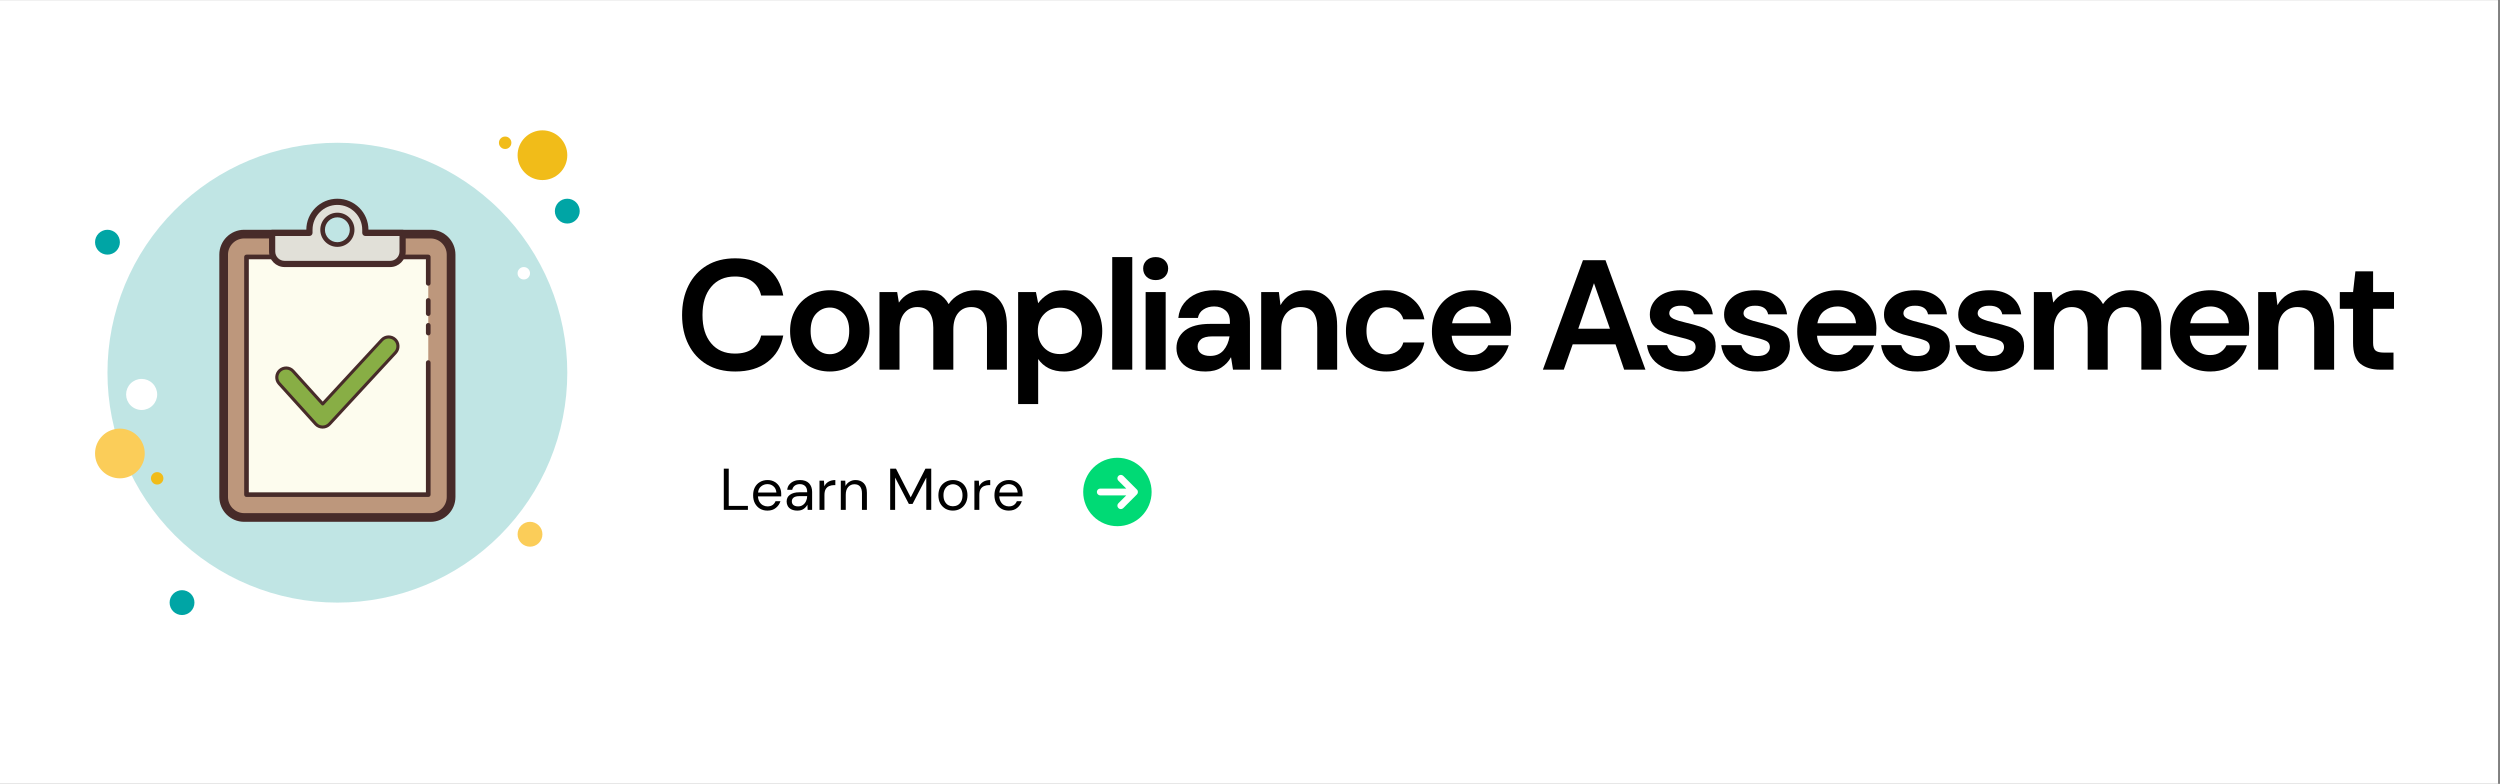 <svg xmlns="http://www.w3.org/2000/svg" xmlns:xlink="http://www.w3.org/1999/xlink" width="421" viewBox="0 0 315.75 99" height="132" preserveAspectRatio="xMidYMid meet"><rect x="0" y="0" width="315.75" height="99" fill="#808080" stroke="none"/><defs><g></g><clipPath id="742d6a18a1"><path d="M 0 0.039 L 315.5 0.039 L 315.5 98.961 L 0 98.961 Z M 0 0.039 " clip-rule="nonzero"></path></clipPath><clipPath id="6a7afd73b7"><path d="M 136.809 57.816 L 145.801 57.816 L 145.801 66.809 L 136.809 66.809 Z M 136.809 57.816 " clip-rule="nonzero"></path></clipPath><clipPath id="b16eb82899"><path d="M 65 16.344 L 72 16.344 L 72 23 L 65 23 Z M 65 16.344 " clip-rule="nonzero"></path></clipPath><clipPath id="356b8780a3"><path d="M 70 25 L 73.297 25 L 73.297 29 L 70 29 Z M 70 25 " clip-rule="nonzero"></path></clipPath><clipPath id="6583ebd0c0"><path d="M 21 74 L 25 74 L 25 77.797 L 21 77.797 Z M 21 74 " clip-rule="nonzero"></path></clipPath></defs><g clip-path="url(#742d6a18a1)"><path fill="#ffffff" d="M 0 0.039 L 315.5 0.039 L 315.5 98.961 L 0 98.961 Z M 0 0.039 " fill-opacity="1" fill-rule="nonzero"></path><path fill="#ffffff" d="M 0 0.039 L 315.5 0.039 L 315.5 98.961 L 0 98.961 Z M 0 0.039 " fill-opacity="1" fill-rule="nonzero"></path></g><g fill="#000000" fill-opacity="1"><g transform="translate(85.256, 46.688)"><g><path d="M 7.609 0.234 C 6.211 0.234 5.016 -0.062 4.016 -0.656 C 3.016 -1.258 2.242 -2.098 1.703 -3.172 C 1.16 -4.242 0.891 -5.484 0.891 -6.891 C 0.891 -8.297 1.16 -9.539 1.703 -10.625 C 2.242 -11.707 3.016 -12.551 4.016 -13.156 C 5.016 -13.758 6.211 -14.062 7.609 -14.062 C 9.266 -14.062 10.617 -13.648 11.672 -12.828 C 12.734 -12.004 13.398 -10.848 13.672 -9.359 L 10.875 -9.359 C 10.707 -10.109 10.344 -10.695 9.781 -11.125 C 9.227 -11.551 8.488 -11.766 7.562 -11.766 C 6.289 -11.766 5.289 -11.328 4.562 -10.453 C 3.832 -9.586 3.469 -8.398 3.469 -6.891 C 3.469 -5.379 3.832 -4.191 4.562 -3.328 C 5.289 -2.461 6.289 -2.031 7.562 -2.031 C 8.488 -2.031 9.227 -2.227 9.781 -2.625 C 10.344 -3.031 10.707 -3.594 10.875 -4.312 L 13.672 -4.312 C 13.398 -2.883 12.734 -1.77 11.672 -0.969 C 10.617 -0.164 9.266 0.234 7.609 0.234 Z M 7.609 0.234 "></path></g></g></g><g fill="#000000" fill-opacity="1"><g transform="translate(98.819, 46.688)"><g><path d="M 5.984 0.234 C 5.035 0.234 4.18 0.02 3.422 -0.406 C 2.672 -0.844 2.07 -1.445 1.625 -2.219 C 1.188 -2.988 0.969 -3.879 0.969 -4.891 C 0.969 -5.91 1.191 -6.805 1.641 -7.578 C 2.086 -8.348 2.688 -8.945 3.438 -9.375 C 4.195 -9.812 5.051 -10.031 6 -10.031 C 6.938 -10.031 7.781 -9.812 8.531 -9.375 C 9.289 -8.945 9.891 -8.348 10.328 -7.578 C 10.773 -6.805 11 -5.91 11 -4.891 C 11 -3.879 10.773 -2.988 10.328 -2.219 C 9.891 -1.445 9.289 -0.844 8.531 -0.406 C 7.77 0.02 6.922 0.234 5.984 0.234 Z M 5.984 -1.953 C 6.641 -1.953 7.211 -2.195 7.703 -2.688 C 8.191 -3.188 8.438 -3.922 8.438 -4.891 C 8.438 -5.867 8.191 -6.602 7.703 -7.094 C 7.211 -7.594 6.645 -7.844 6 -7.844 C 5.332 -7.844 4.758 -7.594 4.281 -7.094 C 3.801 -6.602 3.562 -5.867 3.562 -4.891 C 3.562 -3.922 3.801 -3.188 4.281 -2.688 C 4.758 -2.195 5.328 -1.953 5.984 -1.953 Z M 5.984 -1.953 "></path></g></g></g><g fill="#000000" fill-opacity="1"><g transform="translate(109.796, 46.688)"><g><path d="M 1.281 0 L 1.281 -9.797 L 3.516 -9.797 L 3.734 -8.469 C 4.047 -8.945 4.461 -9.328 4.984 -9.609 C 5.504 -9.891 6.109 -10.031 6.797 -10.031 C 8.305 -10.031 9.379 -9.445 10.016 -8.281 C 10.367 -8.812 10.844 -9.234 11.438 -9.547 C 12.039 -9.867 12.695 -10.031 13.406 -10.031 C 14.688 -10.031 15.664 -9.645 16.344 -8.875 C 17.031 -8.113 17.375 -7 17.375 -5.531 L 17.375 0 L 14.859 0 L 14.859 -5.297 C 14.859 -6.141 14.695 -6.785 14.375 -7.234 C 14.051 -7.68 13.551 -7.906 12.875 -7.906 C 12.188 -7.906 11.633 -7.656 11.219 -7.156 C 10.812 -6.656 10.609 -5.957 10.609 -5.062 L 10.609 0 L 8.078 0 L 8.078 -5.297 C 8.078 -6.141 7.91 -6.785 7.578 -7.234 C 7.254 -7.68 6.75 -7.906 6.062 -7.906 C 5.395 -7.906 4.852 -7.656 4.438 -7.156 C 4.02 -6.656 3.812 -5.957 3.812 -5.062 L 3.812 0 Z M 1.281 0 "></path></g></g></g><g fill="#000000" fill-opacity="1"><g transform="translate(127.308, 46.688)"><g><path d="M 1.281 4.344 L 1.281 -9.797 L 3.531 -9.797 L 3.812 -8.391 C 4.125 -8.828 4.539 -9.207 5.062 -9.531 C 5.582 -9.863 6.258 -10.031 7.094 -10.031 C 8.008 -10.031 8.828 -9.805 9.547 -9.359 C 10.273 -8.91 10.848 -8.297 11.266 -7.516 C 11.691 -6.742 11.906 -5.863 11.906 -4.875 C 11.906 -3.883 11.691 -3.004 11.266 -2.234 C 10.848 -1.473 10.273 -0.867 9.547 -0.422 C 8.828 0.016 8.008 0.234 7.094 0.234 C 6.352 0.234 5.707 0.098 5.156 -0.172 C 4.602 -0.453 4.156 -0.844 3.812 -1.344 L 3.812 4.344 Z M 6.562 -1.969 C 7.363 -1.969 8.023 -2.238 8.547 -2.781 C 9.078 -3.32 9.344 -4.02 9.344 -4.875 C 9.344 -5.727 9.078 -6.43 8.547 -6.984 C 8.023 -7.547 7.363 -7.828 6.562 -7.828 C 5.738 -7.828 5.066 -7.551 4.547 -7 C 4.023 -6.457 3.766 -5.754 3.766 -4.891 C 3.766 -4.035 4.023 -3.332 4.547 -2.781 C 5.066 -2.238 5.738 -1.969 6.562 -1.969 Z M 6.562 -1.969 "></path></g></g></g><g fill="#000000" fill-opacity="1"><g transform="translate(139.193, 46.688)"><g><path d="M 1.281 0 L 1.281 -14.219 L 3.812 -14.219 L 3.812 0 Z M 1.281 0 "></path></g></g></g><g fill="#000000" fill-opacity="1"><g transform="translate(143.319, 46.688)"><g><path d="M 2.641 -11.312 C 2.18 -11.312 1.801 -11.445 1.5 -11.719 C 1.207 -12 1.062 -12.352 1.062 -12.781 C 1.062 -13.195 1.207 -13.539 1.5 -13.812 C 1.801 -14.082 2.18 -14.219 2.641 -14.219 C 3.109 -14.219 3.488 -14.082 3.781 -13.812 C 4.07 -13.539 4.219 -13.195 4.219 -12.781 C 4.219 -12.352 4.07 -12 3.781 -11.719 C 3.488 -11.445 3.109 -11.312 2.641 -11.312 Z M 1.375 0 L 1.375 -9.797 L 3.906 -9.797 L 3.906 0 Z M 1.375 0 "></path></g></g></g><g fill="#000000" fill-opacity="1"><g transform="translate(147.603, 46.688)"><g><path d="M 4.656 0.234 C 3.812 0.234 3.117 0.098 2.578 -0.172 C 2.047 -0.441 1.645 -0.801 1.375 -1.25 C 1.113 -1.695 0.984 -2.188 0.984 -2.719 C 0.984 -3.633 1.336 -4.375 2.047 -4.938 C 2.766 -5.5 3.832 -5.781 5.25 -5.781 L 7.734 -5.781 L 7.734 -6.031 C 7.734 -6.695 7.539 -7.188 7.156 -7.5 C 6.781 -7.82 6.312 -7.984 5.75 -7.984 C 5.238 -7.984 4.789 -7.859 4.406 -7.609 C 4.02 -7.367 3.781 -7.008 3.688 -6.531 L 1.219 -6.531 C 1.289 -7.25 1.531 -7.867 1.938 -8.391 C 2.352 -8.922 2.891 -9.328 3.547 -9.609 C 4.211 -9.891 4.953 -10.031 5.766 -10.031 C 7.16 -10.031 8.258 -9.68 9.062 -8.984 C 9.863 -8.285 10.266 -7.301 10.266 -6.031 L 10.266 0 L 8.125 0 L 7.875 -1.578 C 7.594 -1.055 7.191 -0.625 6.672 -0.281 C 6.148 0.062 5.477 0.234 4.656 0.234 Z M 5.234 -1.734 C 5.953 -1.734 6.516 -1.969 6.922 -2.438 C 7.328 -2.914 7.582 -3.504 7.688 -4.203 L 5.531 -4.203 C 4.852 -4.203 4.367 -4.078 4.078 -3.828 C 3.797 -3.586 3.656 -3.289 3.656 -2.938 C 3.656 -2.562 3.797 -2.266 4.078 -2.047 C 4.367 -1.836 4.754 -1.734 5.234 -1.734 Z M 5.234 -1.734 "></path></g></g></g><g fill="#000000" fill-opacity="1"><g transform="translate(158.007, 46.688)"><g><path d="M 1.281 0 L 1.281 -9.797 L 3.516 -9.797 L 3.719 -8.141 C 4.02 -8.711 4.457 -9.172 5.031 -9.516 C 5.602 -9.859 6.273 -10.031 7.047 -10.031 C 8.266 -10.031 9.207 -9.645 9.875 -8.875 C 10.539 -8.113 10.875 -7 10.875 -5.531 L 10.875 0 L 8.359 0 L 8.359 -5.297 C 8.359 -6.141 8.188 -6.785 7.844 -7.234 C 7.5 -7.68 6.961 -7.906 6.234 -7.906 C 5.523 -7.906 4.941 -7.656 4.484 -7.156 C 4.035 -6.656 3.812 -5.957 3.812 -5.062 L 3.812 0 Z M 1.281 0 "></path></g></g></g><g fill="#000000" fill-opacity="1"><g transform="translate(169.024, 46.688)"><g><path d="M 6.078 0.234 C 5.078 0.234 4.195 0.02 3.438 -0.406 C 2.676 -0.844 2.07 -1.445 1.625 -2.219 C 1.188 -3 0.969 -3.891 0.969 -4.891 C 0.969 -5.898 1.188 -6.789 1.625 -7.562 C 2.07 -8.344 2.676 -8.945 3.438 -9.375 C 4.195 -9.812 5.078 -10.031 6.078 -10.031 C 7.328 -10.031 8.379 -9.703 9.234 -9.047 C 10.098 -8.398 10.645 -7.504 10.875 -6.359 L 8.219 -6.359 C 8.082 -6.836 7.82 -7.207 7.438 -7.469 C 7.051 -7.738 6.594 -7.875 6.062 -7.875 C 5.363 -7.875 4.77 -7.609 4.281 -7.078 C 3.801 -6.555 3.562 -5.828 3.562 -4.891 C 3.562 -3.961 3.801 -3.234 4.281 -2.703 C 4.77 -2.18 5.363 -1.922 6.062 -1.922 C 6.594 -1.922 7.051 -2.051 7.438 -2.312 C 7.82 -2.57 8.082 -2.945 8.219 -3.438 L 10.875 -3.438 C 10.645 -2.332 10.098 -1.441 9.234 -0.766 C 8.379 -0.098 7.328 0.234 6.078 0.234 Z M 6.078 0.234 "></path></g></g></g><g fill="#000000" fill-opacity="1"><g transform="translate(179.882, 46.688)"><g><path d="M 6.047 0.234 C 5.055 0.234 4.176 0.023 3.406 -0.391 C 2.645 -0.816 2.047 -1.41 1.609 -2.172 C 1.18 -2.93 0.969 -3.812 0.969 -4.812 C 0.969 -5.832 1.18 -6.734 1.609 -7.516 C 2.035 -8.305 2.625 -8.922 3.375 -9.359 C 4.133 -9.805 5.031 -10.031 6.062 -10.031 C 7.02 -10.031 7.867 -9.816 8.609 -9.391 C 9.348 -8.973 9.926 -8.398 10.344 -7.672 C 10.758 -6.941 10.969 -6.129 10.969 -5.234 C 10.969 -5.086 10.961 -4.938 10.953 -4.781 C 10.941 -4.625 10.93 -4.457 10.922 -4.281 L 3.469 -4.281 C 3.531 -3.52 3.801 -2.922 4.281 -2.484 C 4.758 -2.055 5.344 -1.844 6.031 -1.844 C 6.539 -1.844 6.969 -1.957 7.312 -2.188 C 7.664 -2.414 7.926 -2.711 8.094 -3.078 L 10.672 -3.078 C 10.484 -2.461 10.176 -1.898 9.75 -1.391 C 9.32 -0.879 8.797 -0.477 8.172 -0.188 C 7.547 0.094 6.836 0.234 6.047 0.234 Z M 6.062 -7.984 C 5.445 -7.984 4.898 -7.805 4.422 -7.453 C 3.953 -7.109 3.648 -6.578 3.516 -5.859 L 8.391 -5.859 C 8.348 -6.504 8.109 -7.02 7.672 -7.406 C 7.242 -7.789 6.707 -7.984 6.062 -7.984 Z M 6.062 -7.984 "></path></g></g></g><g fill="#000000" fill-opacity="1"><g transform="translate(190.701, 46.688)"><g></g></g></g><g fill="#000000" fill-opacity="1"><g transform="translate(194.413, 46.688)"><g><path d="M 0.453 0 L 5.516 -13.828 L 8.359 -13.828 L 13.406 0 L 10.719 0 L 9.625 -3.203 L 4.219 -3.203 L 3.094 0 Z M 4.922 -5.172 L 8.922 -5.172 L 6.906 -10.922 Z M 4.922 -5.172 "></path></g></g></g><g fill="#000000" fill-opacity="1"><g transform="translate(207.265, 46.688)"><g><path d="M 5.328 0.234 C 4.461 0.234 3.695 0.094 3.031 -0.188 C 2.375 -0.469 1.848 -0.859 1.453 -1.359 C 1.066 -1.859 0.832 -2.438 0.75 -3.094 L 3.297 -3.094 C 3.379 -2.719 3.594 -2.395 3.938 -2.125 C 4.289 -1.852 4.742 -1.719 5.297 -1.719 C 5.848 -1.719 6.25 -1.828 6.5 -2.047 C 6.758 -2.273 6.891 -2.535 6.891 -2.828 C 6.891 -3.242 6.703 -3.523 6.328 -3.672 C 5.961 -3.828 5.453 -3.977 4.797 -4.125 C 4.379 -4.219 3.953 -4.328 3.516 -4.453 C 3.078 -4.586 2.676 -4.754 2.312 -4.953 C 1.957 -5.16 1.664 -5.426 1.438 -5.75 C 1.219 -6.07 1.109 -6.473 1.109 -6.953 C 1.109 -7.816 1.453 -8.547 2.141 -9.141 C 2.836 -9.734 3.812 -10.031 5.062 -10.031 C 6.219 -10.031 7.141 -9.758 7.828 -9.219 C 8.523 -8.676 8.938 -7.93 9.062 -6.984 L 6.672 -6.984 C 6.523 -7.711 5.977 -8.078 5.031 -8.078 C 4.562 -8.078 4.195 -7.984 3.938 -7.797 C 3.688 -7.617 3.562 -7.391 3.562 -7.109 C 3.562 -6.816 3.75 -6.582 4.125 -6.406 C 4.508 -6.238 5.02 -6.082 5.656 -5.938 C 6.332 -5.781 6.957 -5.609 7.531 -5.422 C 8.102 -5.234 8.562 -4.953 8.906 -4.578 C 9.25 -4.203 9.422 -3.664 9.422 -2.969 C 9.43 -2.352 9.27 -1.801 8.938 -1.312 C 8.613 -0.832 8.141 -0.453 7.516 -0.172 C 6.898 0.098 6.172 0.234 5.328 0.234 Z M 5.328 0.234 "></path></g></g></g><g fill="#000000" fill-opacity="1"><g transform="translate(216.643, 46.688)"><g><path d="M 5.328 0.234 C 4.461 0.234 3.695 0.094 3.031 -0.188 C 2.375 -0.469 1.848 -0.859 1.453 -1.359 C 1.066 -1.859 0.832 -2.438 0.75 -3.094 L 3.297 -3.094 C 3.379 -2.719 3.594 -2.395 3.938 -2.125 C 4.289 -1.852 4.742 -1.719 5.297 -1.719 C 5.848 -1.719 6.25 -1.828 6.5 -2.047 C 6.758 -2.273 6.891 -2.535 6.891 -2.828 C 6.891 -3.242 6.703 -3.523 6.328 -3.672 C 5.961 -3.828 5.453 -3.977 4.797 -4.125 C 4.379 -4.219 3.953 -4.328 3.516 -4.453 C 3.078 -4.586 2.676 -4.754 2.312 -4.953 C 1.957 -5.16 1.664 -5.426 1.438 -5.75 C 1.219 -6.07 1.109 -6.473 1.109 -6.953 C 1.109 -7.816 1.453 -8.547 2.141 -9.141 C 2.836 -9.734 3.812 -10.031 5.062 -10.031 C 6.219 -10.031 7.141 -9.758 7.828 -9.219 C 8.523 -8.676 8.938 -7.93 9.062 -6.984 L 6.672 -6.984 C 6.523 -7.711 5.977 -8.078 5.031 -8.078 C 4.562 -8.078 4.195 -7.984 3.938 -7.797 C 3.688 -7.617 3.562 -7.391 3.562 -7.109 C 3.562 -6.816 3.75 -6.582 4.125 -6.406 C 4.508 -6.238 5.02 -6.082 5.656 -5.938 C 6.332 -5.781 6.957 -5.609 7.531 -5.422 C 8.102 -5.234 8.562 -4.953 8.906 -4.578 C 9.25 -4.203 9.422 -3.664 9.422 -2.969 C 9.43 -2.352 9.27 -1.801 8.938 -1.312 C 8.613 -0.832 8.141 -0.453 7.516 -0.172 C 6.898 0.098 6.172 0.234 5.328 0.234 Z M 5.328 0.234 "></path></g></g></g><g fill="#000000" fill-opacity="1"><g transform="translate(226.02, 46.688)"><g><path d="M 6.047 0.234 C 5.055 0.234 4.176 0.023 3.406 -0.391 C 2.645 -0.816 2.047 -1.41 1.609 -2.172 C 1.18 -2.93 0.969 -3.812 0.969 -4.812 C 0.969 -5.832 1.18 -6.734 1.609 -7.516 C 2.035 -8.305 2.625 -8.922 3.375 -9.359 C 4.133 -9.805 5.031 -10.031 6.062 -10.031 C 7.02 -10.031 7.867 -9.816 8.609 -9.391 C 9.348 -8.973 9.926 -8.398 10.344 -7.672 C 10.758 -6.941 10.969 -6.129 10.969 -5.234 C 10.969 -5.086 10.961 -4.938 10.953 -4.781 C 10.941 -4.625 10.93 -4.457 10.922 -4.281 L 3.469 -4.281 C 3.531 -3.52 3.801 -2.922 4.281 -2.484 C 4.758 -2.055 5.344 -1.844 6.031 -1.844 C 6.539 -1.844 6.969 -1.957 7.312 -2.188 C 7.664 -2.414 7.926 -2.711 8.094 -3.078 L 10.672 -3.078 C 10.484 -2.461 10.176 -1.898 9.75 -1.391 C 9.32 -0.879 8.797 -0.477 8.172 -0.188 C 7.547 0.094 6.836 0.234 6.047 0.234 Z M 6.062 -7.984 C 5.445 -7.984 4.898 -7.805 4.422 -7.453 C 3.953 -7.109 3.648 -6.578 3.516 -5.859 L 8.391 -5.859 C 8.348 -6.504 8.109 -7.02 7.672 -7.406 C 7.242 -7.789 6.707 -7.984 6.062 -7.984 Z M 6.062 -7.984 "></path></g></g></g><g fill="#000000" fill-opacity="1"><g transform="translate(236.839, 46.688)"><g><path d="M 5.328 0.234 C 4.461 0.234 3.695 0.094 3.031 -0.188 C 2.375 -0.469 1.848 -0.859 1.453 -1.359 C 1.066 -1.859 0.832 -2.438 0.75 -3.094 L 3.297 -3.094 C 3.379 -2.719 3.594 -2.395 3.938 -2.125 C 4.289 -1.852 4.742 -1.719 5.297 -1.719 C 5.848 -1.719 6.25 -1.828 6.5 -2.047 C 6.758 -2.273 6.891 -2.535 6.891 -2.828 C 6.891 -3.242 6.703 -3.523 6.328 -3.672 C 5.961 -3.828 5.453 -3.977 4.797 -4.125 C 4.379 -4.219 3.953 -4.328 3.516 -4.453 C 3.078 -4.586 2.676 -4.754 2.312 -4.953 C 1.957 -5.16 1.664 -5.426 1.438 -5.75 C 1.219 -6.07 1.109 -6.473 1.109 -6.953 C 1.109 -7.816 1.453 -8.547 2.141 -9.141 C 2.836 -9.734 3.812 -10.031 5.062 -10.031 C 6.219 -10.031 7.141 -9.758 7.828 -9.219 C 8.523 -8.676 8.938 -7.93 9.062 -6.984 L 6.672 -6.984 C 6.523 -7.711 5.977 -8.078 5.031 -8.078 C 4.562 -8.078 4.195 -7.984 3.938 -7.797 C 3.688 -7.617 3.562 -7.391 3.562 -7.109 C 3.562 -6.816 3.75 -6.582 4.125 -6.406 C 4.508 -6.238 5.02 -6.082 5.656 -5.938 C 6.332 -5.781 6.957 -5.609 7.531 -5.422 C 8.102 -5.234 8.562 -4.953 8.906 -4.578 C 9.25 -4.203 9.422 -3.664 9.422 -2.969 C 9.43 -2.352 9.27 -1.801 8.938 -1.312 C 8.613 -0.832 8.141 -0.453 7.516 -0.172 C 6.898 0.098 6.172 0.234 5.328 0.234 Z M 5.328 0.234 "></path></g></g></g><g fill="#000000" fill-opacity="1"><g transform="translate(246.217, 46.688)"><g><path d="M 5.328 0.234 C 4.461 0.234 3.695 0.094 3.031 -0.188 C 2.375 -0.469 1.848 -0.859 1.453 -1.359 C 1.066 -1.859 0.832 -2.438 0.75 -3.094 L 3.297 -3.094 C 3.379 -2.719 3.594 -2.395 3.938 -2.125 C 4.289 -1.852 4.742 -1.719 5.297 -1.719 C 5.848 -1.719 6.25 -1.828 6.5 -2.047 C 6.758 -2.273 6.891 -2.535 6.891 -2.828 C 6.891 -3.242 6.703 -3.523 6.328 -3.672 C 5.961 -3.828 5.453 -3.977 4.797 -4.125 C 4.379 -4.219 3.953 -4.328 3.516 -4.453 C 3.078 -4.586 2.676 -4.754 2.312 -4.953 C 1.957 -5.16 1.664 -5.426 1.438 -5.75 C 1.219 -6.07 1.109 -6.473 1.109 -6.953 C 1.109 -7.816 1.453 -8.547 2.141 -9.141 C 2.836 -9.734 3.812 -10.031 5.062 -10.031 C 6.219 -10.031 7.141 -9.758 7.828 -9.219 C 8.523 -8.676 8.938 -7.93 9.062 -6.984 L 6.672 -6.984 C 6.523 -7.711 5.977 -8.078 5.031 -8.078 C 4.562 -8.078 4.195 -7.984 3.938 -7.797 C 3.688 -7.617 3.562 -7.391 3.562 -7.109 C 3.562 -6.816 3.75 -6.582 4.125 -6.406 C 4.508 -6.238 5.02 -6.082 5.656 -5.938 C 6.332 -5.781 6.957 -5.609 7.531 -5.422 C 8.102 -5.234 8.562 -4.953 8.906 -4.578 C 9.25 -4.203 9.422 -3.664 9.422 -2.969 C 9.43 -2.352 9.27 -1.801 8.938 -1.312 C 8.613 -0.832 8.141 -0.453 7.516 -0.172 C 6.898 0.098 6.172 0.234 5.328 0.234 Z M 5.328 0.234 "></path></g></g></g><g fill="#000000" fill-opacity="1"><g transform="translate(255.595, 46.688)"><g><path d="M 1.281 0 L 1.281 -9.797 L 3.516 -9.797 L 3.734 -8.469 C 4.047 -8.945 4.461 -9.328 4.984 -9.609 C 5.504 -9.891 6.109 -10.031 6.797 -10.031 C 8.305 -10.031 9.379 -9.445 10.016 -8.281 C 10.367 -8.812 10.844 -9.234 11.438 -9.547 C 12.039 -9.867 12.695 -10.031 13.406 -10.031 C 14.688 -10.031 15.664 -9.645 16.344 -8.875 C 17.031 -8.113 17.375 -7 17.375 -5.531 L 17.375 0 L 14.859 0 L 14.859 -5.297 C 14.859 -6.141 14.695 -6.785 14.375 -7.234 C 14.051 -7.68 13.551 -7.906 12.875 -7.906 C 12.188 -7.906 11.633 -7.656 11.219 -7.156 C 10.812 -6.656 10.609 -5.957 10.609 -5.062 L 10.609 0 L 8.078 0 L 8.078 -5.297 C 8.078 -6.141 7.91 -6.785 7.578 -7.234 C 7.254 -7.68 6.75 -7.906 6.062 -7.906 C 5.395 -7.906 4.852 -7.656 4.438 -7.156 C 4.02 -6.656 3.812 -5.957 3.812 -5.062 L 3.812 0 Z M 1.281 0 "></path></g></g></g><g fill="#000000" fill-opacity="1"><g transform="translate(273.106, 46.688)"><g><path d="M 6.047 0.234 C 5.055 0.234 4.176 0.023 3.406 -0.391 C 2.645 -0.816 2.047 -1.41 1.609 -2.172 C 1.18 -2.93 0.969 -3.812 0.969 -4.812 C 0.969 -5.832 1.18 -6.734 1.609 -7.516 C 2.035 -8.305 2.625 -8.922 3.375 -9.359 C 4.133 -9.805 5.031 -10.031 6.062 -10.031 C 7.02 -10.031 7.867 -9.816 8.609 -9.391 C 9.348 -8.973 9.926 -8.398 10.344 -7.672 C 10.758 -6.941 10.969 -6.129 10.969 -5.234 C 10.969 -5.086 10.961 -4.938 10.953 -4.781 C 10.941 -4.625 10.93 -4.457 10.922 -4.281 L 3.469 -4.281 C 3.531 -3.52 3.801 -2.922 4.281 -2.484 C 4.758 -2.055 5.344 -1.844 6.031 -1.844 C 6.539 -1.844 6.969 -1.957 7.312 -2.188 C 7.664 -2.414 7.926 -2.711 8.094 -3.078 L 10.672 -3.078 C 10.484 -2.461 10.176 -1.898 9.75 -1.391 C 9.32 -0.879 8.797 -0.477 8.172 -0.188 C 7.547 0.094 6.836 0.234 6.047 0.234 Z M 6.062 -7.984 C 5.445 -7.984 4.898 -7.805 4.422 -7.453 C 3.953 -7.109 3.648 -6.578 3.516 -5.859 L 8.391 -5.859 C 8.348 -6.504 8.109 -7.02 7.672 -7.406 C 7.242 -7.789 6.707 -7.984 6.062 -7.984 Z M 6.062 -7.984 "></path></g></g></g><g fill="#000000" fill-opacity="1"><g transform="translate(283.925, 46.688)"><g><path d="M 1.281 0 L 1.281 -9.797 L 3.516 -9.797 L 3.719 -8.141 C 4.02 -8.711 4.457 -9.172 5.031 -9.516 C 5.602 -9.859 6.273 -10.031 7.047 -10.031 C 8.266 -10.031 9.207 -9.645 9.875 -8.875 C 10.539 -8.113 10.875 -7 10.875 -5.531 L 10.875 0 L 8.359 0 L 8.359 -5.297 C 8.359 -6.141 8.188 -6.785 7.844 -7.234 C 7.5 -7.68 6.961 -7.906 6.234 -7.906 C 5.523 -7.906 4.941 -7.656 4.484 -7.156 C 4.035 -6.656 3.812 -5.957 3.812 -5.062 L 3.812 0 Z M 1.281 0 "></path></g></g></g><g fill="#000000" fill-opacity="1"><g transform="translate(294.941, 46.688)"><g><path d="M 5.656 0 C 4.625 0 3.797 -0.25 3.172 -0.75 C 2.555 -1.25 2.25 -2.141 2.25 -3.422 L 2.25 -7.688 L 0.578 -7.688 L 0.578 -9.797 L 2.25 -9.797 L 2.547 -12.422 L 4.781 -12.422 L 4.781 -9.797 L 7.422 -9.797 L 7.422 -7.688 L 4.781 -7.688 L 4.781 -3.391 C 4.781 -2.922 4.879 -2.598 5.078 -2.422 C 5.285 -2.242 5.641 -2.156 6.141 -2.156 L 7.359 -2.156 L 7.359 0 Z M 5.656 0 "></path></g></g></g><g fill="#000000" fill-opacity="1"><g transform="translate(90.868, 64.395)"><g><path d="M 0.547 0 L 0.547 -5.203 L 1.172 -5.203 L 1.172 -0.5 L 3.594 -0.5 L 3.594 0 Z M 0.547 0 "></path></g></g></g><g fill="#000000" fill-opacity="1"><g transform="translate(94.76, 64.395)"><g><path d="M 2.172 0.094 C 1.816 0.094 1.504 0.016 1.234 -0.141 C 0.961 -0.305 0.75 -0.531 0.594 -0.812 C 0.438 -1.102 0.359 -1.445 0.359 -1.844 C 0.359 -2.227 0.43 -2.562 0.578 -2.844 C 0.734 -3.133 0.945 -3.359 1.219 -3.516 C 1.5 -3.68 1.82 -3.766 2.188 -3.766 C 2.539 -3.766 2.848 -3.68 3.109 -3.516 C 3.367 -3.359 3.566 -3.148 3.703 -2.891 C 3.836 -2.629 3.906 -2.348 3.906 -2.047 C 3.906 -1.992 3.906 -1.938 3.906 -1.875 C 3.906 -1.82 3.906 -1.766 3.906 -1.703 L 0.969 -1.703 C 0.988 -1.422 1.055 -1.188 1.172 -1 C 1.285 -0.812 1.43 -0.672 1.609 -0.578 C 1.785 -0.484 1.973 -0.438 2.172 -0.438 C 2.422 -0.438 2.633 -0.492 2.812 -0.609 C 2.988 -0.734 3.113 -0.895 3.188 -1.094 L 3.812 -1.094 C 3.707 -0.758 3.516 -0.477 3.234 -0.25 C 2.961 -0.02 2.609 0.094 2.172 0.094 Z M 2.172 -3.25 C 1.867 -3.25 1.602 -3.156 1.375 -2.969 C 1.145 -2.789 1.016 -2.531 0.984 -2.188 L 3.297 -2.188 C 3.273 -2.508 3.16 -2.766 2.953 -2.953 C 2.742 -3.148 2.484 -3.25 2.172 -3.25 Z M 2.172 -3.25 "></path></g></g></g><g fill="#000000" fill-opacity="1"><g transform="translate(98.977, 64.395)"><g><path d="M 1.734 0.094 C 1.43 0.094 1.176 0.039 0.969 -0.062 C 0.77 -0.164 0.617 -0.305 0.516 -0.484 C 0.422 -0.66 0.375 -0.848 0.375 -1.047 C 0.375 -1.422 0.516 -1.707 0.797 -1.906 C 1.086 -2.113 1.477 -2.219 1.969 -2.219 L 2.969 -2.219 L 2.969 -2.266 C 2.969 -2.586 2.883 -2.832 2.719 -3 C 2.551 -3.164 2.328 -3.25 2.047 -3.25 C 1.797 -3.25 1.582 -3.188 1.406 -3.062 C 1.238 -2.938 1.129 -2.758 1.078 -2.531 L 0.453 -2.531 C 0.473 -2.801 0.562 -3.023 0.719 -3.203 C 0.875 -3.391 1.066 -3.531 1.297 -3.625 C 1.523 -3.719 1.773 -3.766 2.047 -3.766 C 2.555 -3.766 2.941 -3.629 3.203 -3.359 C 3.461 -3.086 3.594 -2.723 3.594 -2.266 L 3.594 0 L 3.031 0 L 3 -0.656 C 2.895 -0.445 2.738 -0.27 2.531 -0.125 C 2.332 0.02 2.066 0.094 1.734 0.094 Z M 1.828 -0.438 C 2.066 -0.438 2.27 -0.5 2.438 -0.625 C 2.613 -0.75 2.742 -0.91 2.828 -1.109 C 2.922 -1.305 2.969 -1.516 2.969 -1.734 L 2.031 -1.734 C 1.664 -1.734 1.406 -1.672 1.25 -1.547 C 1.102 -1.422 1.031 -1.266 1.031 -1.078 C 1.031 -0.879 1.098 -0.723 1.234 -0.609 C 1.379 -0.492 1.578 -0.438 1.828 -0.438 Z M 1.828 -0.438 "></path></g></g></g><g fill="#000000" fill-opacity="1"><g transform="translate(102.987, 64.395)"><g><path d="M 0.516 0 L 0.516 -3.688 L 1.078 -3.688 L 1.125 -2.969 C 1.238 -3.219 1.41 -3.41 1.641 -3.547 C 1.879 -3.691 2.172 -3.766 2.516 -3.766 L 2.516 -3.125 L 2.344 -3.125 C 2.125 -3.125 1.922 -3.082 1.734 -3 C 1.555 -2.926 1.41 -2.797 1.297 -2.609 C 1.191 -2.43 1.141 -2.18 1.141 -1.859 L 1.141 0 Z M 0.516 0 "></path></g></g></g><g fill="#000000" fill-opacity="1"><g transform="translate(105.678, 64.395)"><g><path d="M 0.516 0 L 0.516 -3.688 L 1.078 -3.688 L 1.109 -3.016 C 1.234 -3.254 1.406 -3.438 1.625 -3.562 C 1.844 -3.695 2.094 -3.766 2.375 -3.766 C 2.812 -3.766 3.16 -3.629 3.422 -3.359 C 3.68 -3.098 3.812 -2.695 3.812 -2.156 L 3.812 0 L 3.188 0 L 3.188 -2.078 C 3.188 -2.848 2.867 -3.234 2.234 -3.234 C 1.922 -3.234 1.66 -3.117 1.453 -2.891 C 1.242 -2.66 1.141 -2.332 1.141 -1.906 L 1.141 0 Z M 0.516 0 "></path></g></g></g><g fill="#000000" fill-opacity="1"><g transform="translate(109.918, 64.395)"><g></g></g></g><g fill="#000000" fill-opacity="1"><g transform="translate(111.882, 64.395)"><g><path d="M 0.547 0 L 0.547 -5.203 L 1.281 -5.203 L 3.141 -1.578 L 5 -5.203 L 5.734 -5.203 L 5.734 0 L 5.109 0 L 5.109 -4.078 L 3.375 -0.75 L 2.906 -0.75 L 1.172 -4.078 L 1.172 0 Z M 0.547 0 "></path></g></g></g><g fill="#000000" fill-opacity="1"><g transform="translate(118.16, 64.395)"><g><path d="M 2.188 0.094 C 1.844 0.094 1.531 0.016 1.25 -0.141 C 0.977 -0.305 0.758 -0.531 0.594 -0.812 C 0.438 -1.102 0.359 -1.445 0.359 -1.844 C 0.359 -2.227 0.438 -2.566 0.594 -2.859 C 0.758 -3.148 0.984 -3.375 1.266 -3.531 C 1.547 -3.688 1.859 -3.766 2.203 -3.766 C 2.547 -3.766 2.859 -3.688 3.141 -3.531 C 3.422 -3.375 3.641 -3.148 3.797 -2.859 C 3.953 -2.566 4.031 -2.227 4.031 -1.844 C 4.031 -1.445 3.945 -1.102 3.781 -0.812 C 3.625 -0.531 3.406 -0.305 3.125 -0.141 C 2.844 0.016 2.531 0.094 2.188 0.094 Z M 2.188 -0.453 C 2.406 -0.453 2.602 -0.5 2.781 -0.594 C 2.969 -0.695 3.117 -0.852 3.234 -1.062 C 3.348 -1.27 3.406 -1.531 3.406 -1.844 C 3.406 -2.145 3.348 -2.398 3.234 -2.609 C 3.117 -2.816 2.969 -2.973 2.781 -3.078 C 2.602 -3.18 2.41 -3.234 2.203 -3.234 C 1.992 -3.234 1.797 -3.18 1.609 -3.078 C 1.43 -2.973 1.285 -2.816 1.172 -2.609 C 1.055 -2.398 1 -2.145 1 -1.844 C 1 -1.531 1.055 -1.27 1.172 -1.062 C 1.285 -0.852 1.43 -0.695 1.609 -0.594 C 1.785 -0.5 1.977 -0.453 2.188 -0.453 Z M 2.188 -0.453 "></path></g></g></g><g fill="#000000" fill-opacity="1"><g transform="translate(122.549, 64.395)"><g><path d="M 0.516 0 L 0.516 -3.688 L 1.078 -3.688 L 1.125 -2.969 C 1.238 -3.219 1.41 -3.41 1.641 -3.547 C 1.879 -3.691 2.172 -3.766 2.516 -3.766 L 2.516 -3.125 L 2.344 -3.125 C 2.125 -3.125 1.922 -3.082 1.734 -3 C 1.555 -2.926 1.41 -2.797 1.297 -2.609 C 1.191 -2.43 1.141 -2.18 1.141 -1.859 L 1.141 0 Z M 0.516 0 "></path></g></g></g><g fill="#000000" fill-opacity="1"><g transform="translate(125.239, 64.395)"><g><path d="M 2.172 0.094 C 1.816 0.094 1.504 0.016 1.234 -0.141 C 0.961 -0.305 0.75 -0.531 0.594 -0.812 C 0.438 -1.102 0.359 -1.445 0.359 -1.844 C 0.359 -2.227 0.43 -2.562 0.578 -2.844 C 0.734 -3.133 0.945 -3.359 1.219 -3.516 C 1.5 -3.68 1.82 -3.766 2.188 -3.766 C 2.539 -3.766 2.848 -3.68 3.109 -3.516 C 3.367 -3.359 3.566 -3.148 3.703 -2.891 C 3.836 -2.629 3.906 -2.348 3.906 -2.047 C 3.906 -1.992 3.906 -1.938 3.906 -1.875 C 3.906 -1.82 3.906 -1.766 3.906 -1.703 L 0.969 -1.703 C 0.988 -1.422 1.055 -1.188 1.172 -1 C 1.285 -0.812 1.43 -0.672 1.609 -0.578 C 1.785 -0.484 1.973 -0.438 2.172 -0.438 C 2.422 -0.438 2.633 -0.492 2.812 -0.609 C 2.988 -0.734 3.113 -0.895 3.188 -1.094 L 3.812 -1.094 C 3.707 -0.758 3.516 -0.477 3.234 -0.25 C 2.961 -0.02 2.609 0.094 2.172 0.094 Z M 2.172 -3.25 C 1.867 -3.25 1.602 -3.156 1.375 -2.969 C 1.145 -2.789 1.016 -2.531 0.984 -2.188 L 3.297 -2.188 C 3.273 -2.508 3.16 -2.766 2.953 -2.953 C 2.742 -3.148 2.484 -3.25 2.172 -3.25 Z M 2.172 -3.25 "></path></g></g></g><g clip-path="url(#6a7afd73b7)"><path fill="#00da75" d="M 141.129 57.816 C 140.844 57.816 140.562 57.844 140.285 57.898 C 140.008 57.957 139.738 58.039 139.473 58.145 C 139.211 58.254 138.965 58.387 138.727 58.547 C 138.492 58.703 138.273 58.883 138.074 59.082 C 137.871 59.281 137.691 59.5 137.535 59.738 C 137.379 59.973 137.246 60.223 137.137 60.484 C 137.027 60.746 136.945 61.016 136.891 61.293 C 136.836 61.574 136.809 61.855 136.809 62.137 C 136.809 62.422 136.836 62.703 136.891 62.98 C 136.945 63.258 137.027 63.527 137.137 63.793 C 137.246 64.055 137.379 64.301 137.535 64.539 C 137.691 64.773 137.871 64.992 138.074 65.191 C 138.273 65.395 138.492 65.574 138.727 65.73 C 138.965 65.887 139.211 66.02 139.473 66.129 C 139.738 66.238 140.008 66.32 140.285 66.375 C 140.562 66.43 140.844 66.457 141.129 66.457 C 141.41 66.457 141.691 66.43 141.973 66.375 C 142.25 66.32 142.52 66.238 142.781 66.129 C 143.043 66.02 143.293 65.887 143.527 65.73 C 143.766 65.574 143.984 65.395 144.184 65.191 C 144.383 64.992 144.562 64.773 144.719 64.539 C 144.879 64.301 145.012 64.055 145.121 63.793 C 145.227 63.527 145.309 63.258 145.367 62.98 C 145.422 62.703 145.449 62.422 145.449 62.137 C 145.449 61.855 145.422 61.574 145.367 61.293 C 145.309 61.016 145.227 60.746 145.121 60.484 C 145.012 60.223 144.879 59.973 144.719 59.738 C 144.562 59.5 144.383 59.281 144.184 59.082 C 143.984 58.883 143.766 58.703 143.527 58.547 C 143.293 58.387 143.043 58.254 142.781 58.145 C 142.52 58.039 142.25 57.957 141.973 57.898 C 141.691 57.844 141.41 57.816 141.129 57.816 Z M 143.594 62.445 L 141.867 64.172 C 141.781 64.258 141.68 64.301 141.559 64.301 C 141.441 64.301 141.336 64.258 141.254 64.172 C 141.168 64.09 141.125 63.984 141.125 63.867 C 141.125 63.746 141.168 63.645 141.254 63.559 L 142.246 62.57 L 138.969 62.57 C 138.848 62.57 138.746 62.527 138.66 62.441 C 138.578 62.359 138.535 62.258 138.535 62.137 C 138.535 62.02 138.578 61.918 138.66 61.832 C 138.746 61.746 138.848 61.707 138.969 61.707 L 142.246 61.707 L 141.254 60.715 C 141.168 60.633 141.125 60.527 141.125 60.41 C 141.125 60.289 141.168 60.188 141.254 60.102 C 141.34 60.02 141.441 59.977 141.559 59.977 C 141.68 59.977 141.781 60.02 141.867 60.102 L 143.594 61.832 C 143.637 61.871 143.664 61.918 143.688 61.973 C 143.73 62.082 143.73 62.191 143.688 62.301 C 143.664 62.355 143.637 62.402 143.594 62.445 Z M 143.594 62.445 " fill-opacity="1" fill-rule="nonzero"></path></g><path fill="#00a5a5" d="M 13.574 29.02 C 13.363 29.02 13.164 29.059 12.973 29.141 C 12.781 29.219 12.609 29.332 12.461 29.48 C 12.316 29.625 12.203 29.797 12.121 29.988 C 12.043 30.18 12.004 30.383 12.004 30.59 C 12.004 30.797 12.043 30.996 12.121 31.191 C 12.203 31.383 12.316 31.551 12.461 31.699 C 12.609 31.848 12.781 31.961 12.973 32.039 C 13.164 32.121 13.363 32.16 13.574 32.16 C 13.781 32.16 13.98 32.121 14.172 32.039 C 14.367 31.961 14.535 31.848 14.684 31.699 C 14.828 31.551 14.941 31.383 15.023 31.191 C 15.102 30.996 15.141 30.797 15.141 30.59 C 15.141 30.383 15.102 30.18 15.023 29.988 C 14.941 29.797 14.828 29.625 14.684 29.48 C 14.535 29.332 14.367 29.219 14.172 29.141 C 13.98 29.059 13.781 29.02 13.574 29.02 Z M 13.574 29.02 " fill-opacity="1" fill-rule="nonzero"></path><path fill="#f1bc19" d="M 63.801 17.246 C 63.586 17.246 63.398 17.324 63.246 17.477 C 63.094 17.629 63.016 17.816 63.016 18.031 C 63.016 18.25 63.094 18.434 63.246 18.586 C 63.398 18.742 63.586 18.816 63.801 18.816 C 64.016 18.816 64.203 18.742 64.355 18.586 C 64.508 18.434 64.586 18.25 64.586 18.031 C 64.586 17.816 64.508 17.629 64.355 17.477 C 64.203 17.324 64.016 17.246 63.801 17.246 Z M 63.801 17.246 " fill-opacity="1" fill-rule="nonzero"></path><path fill="#c0e5e4" d="M 42.609 18.031 C 41.66 18.031 40.711 18.078 39.766 18.172 C 38.816 18.266 37.879 18.406 36.945 18.59 C 36.012 18.777 35.09 19.008 34.18 19.281 C 33.27 19.559 32.375 19.879 31.5 20.242 C 30.621 20.605 29.762 21.012 28.922 21.461 C 28.082 21.91 27.27 22.398 26.477 22.926 C 25.688 23.453 24.926 24.02 24.188 24.625 C 23.453 25.227 22.75 25.863 22.078 26.539 C 21.406 27.211 20.766 27.914 20.164 28.648 C 19.559 29.383 18.996 30.148 18.465 30.938 C 17.938 31.73 17.449 32.543 17 33.383 C 16.555 34.223 16.148 35.078 15.781 35.957 C 15.418 36.836 15.098 37.73 14.824 38.641 C 14.547 39.551 14.316 40.473 14.129 41.406 C 13.945 42.34 13.805 43.277 13.711 44.223 C 13.617 45.172 13.574 46.121 13.574 47.07 C 13.574 48.023 13.617 48.969 13.711 49.918 C 13.805 50.863 13.945 51.805 14.129 52.734 C 14.316 53.668 14.547 54.59 14.824 55.5 C 15.098 56.41 15.418 57.305 15.781 58.184 C 16.148 59.062 16.555 59.922 17 60.758 C 17.449 61.598 17.938 62.414 18.465 63.203 C 18.996 63.996 19.559 64.758 20.164 65.492 C 20.766 66.227 21.406 66.93 22.078 67.605 C 22.75 68.277 23.453 68.914 24.188 69.52 C 24.926 70.121 25.688 70.688 26.477 71.215 C 27.27 71.742 28.082 72.23 28.922 72.68 C 29.762 73.129 30.621 73.535 31.5 73.898 C 32.375 74.262 33.27 74.582 34.18 74.859 C 35.09 75.133 36.012 75.367 36.945 75.551 C 37.879 75.738 38.816 75.875 39.766 75.969 C 40.711 76.062 41.66 76.109 42.609 76.109 C 43.562 76.109 44.512 76.062 45.457 75.969 C 46.402 75.875 47.344 75.738 48.277 75.551 C 49.207 75.367 50.129 75.133 51.039 74.859 C 51.949 74.582 52.844 74.262 53.723 73.898 C 54.602 73.535 55.461 73.129 56.301 72.68 C 57.137 72.23 57.953 71.742 58.742 71.215 C 59.535 70.688 60.297 70.121 61.031 69.52 C 61.766 68.914 62.473 68.277 63.145 67.605 C 63.816 66.93 64.453 66.227 65.059 65.492 C 65.66 64.758 66.227 63.996 66.754 63.203 C 67.285 62.414 67.773 61.598 68.219 60.758 C 68.668 59.922 69.074 59.062 69.438 58.184 C 69.801 57.305 70.121 56.41 70.398 55.5 C 70.676 54.59 70.906 53.668 71.09 52.734 C 71.277 51.805 71.414 50.863 71.508 49.918 C 71.602 48.969 71.648 48.023 71.648 47.07 C 71.648 46.121 71.602 45.172 71.508 44.223 C 71.414 43.277 71.277 42.34 71.09 41.406 C 70.906 40.473 70.676 39.551 70.398 38.641 C 70.121 37.73 69.801 36.836 69.438 35.957 C 69.074 35.078 68.668 34.223 68.219 33.383 C 67.773 32.543 67.285 31.73 66.754 30.938 C 66.227 30.148 65.66 29.383 65.059 28.648 C 64.453 27.914 63.816 27.211 63.145 26.539 C 62.473 25.863 61.766 25.227 61.031 24.625 C 60.297 24.02 59.535 23.453 58.742 22.926 C 57.953 22.398 57.137 21.91 56.301 21.461 C 55.461 21.012 54.602 20.605 53.723 20.242 C 52.844 19.879 51.949 19.559 51.039 19.281 C 50.129 19.008 49.207 18.777 48.277 18.59 C 47.344 18.406 46.402 18.266 45.457 18.172 C 44.512 18.078 43.562 18.031 42.609 18.031 Z M 42.609 18.031 " fill-opacity="1" fill-rule="nonzero"></path><g clip-path="url(#b16eb82899)"><path fill="#f1bc19" d="M 68.508 16.461 C 68.094 16.461 67.691 16.543 67.309 16.703 C 66.922 16.859 66.586 17.086 66.289 17.383 C 65.996 17.676 65.77 18.016 65.609 18.402 C 65.449 18.785 65.371 19.188 65.371 19.602 C 65.371 20.02 65.449 20.418 65.609 20.805 C 65.77 21.188 65.996 21.527 66.289 21.82 C 66.586 22.117 66.922 22.344 67.309 22.504 C 67.691 22.66 68.094 22.742 68.508 22.742 C 68.926 22.742 69.328 22.66 69.711 22.504 C 70.094 22.344 70.434 22.117 70.73 21.82 C 71.023 21.527 71.25 21.188 71.41 20.805 C 71.57 20.418 71.648 20.02 71.648 19.602 C 71.648 19.188 71.57 18.785 71.41 18.402 C 71.25 18.016 71.023 17.676 70.73 17.383 C 70.434 17.086 70.094 16.859 69.711 16.703 C 69.328 16.543 68.926 16.461 68.508 16.461 Z M 68.508 16.461 " fill-opacity="1" fill-rule="nonzero"></path></g><g clip-path="url(#356b8780a3)"><path fill="#00a5a5" d="M 71.648 25.098 C 71.441 25.098 71.242 25.137 71.047 25.215 C 70.855 25.297 70.688 25.41 70.539 25.555 C 70.391 25.703 70.277 25.871 70.199 26.066 C 70.117 26.258 70.078 26.457 70.078 26.664 C 70.078 26.875 70.117 27.074 70.199 27.266 C 70.277 27.457 70.391 27.629 70.539 27.773 C 70.688 27.922 70.855 28.035 71.047 28.117 C 71.242 28.195 71.441 28.234 71.648 28.234 C 71.855 28.234 72.059 28.195 72.25 28.117 C 72.441 28.035 72.613 27.922 72.758 27.773 C 72.906 27.629 73.02 27.457 73.098 27.266 C 73.18 27.074 73.219 26.875 73.219 26.664 C 73.219 26.457 73.18 26.258 73.098 26.066 C 73.02 25.871 72.906 25.703 72.758 25.555 C 72.613 25.41 72.441 25.297 72.25 25.215 C 72.059 25.137 71.855 25.098 71.648 25.098 Z M 71.648 25.098 " fill-opacity="1" fill-rule="nonzero"></path></g><path fill="#fbcd59" d="M 66.941 65.906 C 66.73 65.906 66.531 65.945 66.34 66.027 C 66.148 66.105 65.977 66.219 65.832 66.367 C 65.684 66.512 65.57 66.684 65.488 66.875 C 65.41 67.066 65.371 67.27 65.371 67.477 C 65.371 67.684 65.41 67.883 65.488 68.078 C 65.57 68.27 65.684 68.438 65.832 68.586 C 65.977 68.734 66.148 68.848 66.34 68.926 C 66.531 69.004 66.73 69.047 66.941 69.047 C 67.148 69.047 67.348 69.004 67.539 68.926 C 67.734 68.848 67.902 68.734 68.051 68.586 C 68.195 68.438 68.309 68.27 68.391 68.078 C 68.469 67.883 68.508 67.684 68.508 67.477 C 68.508 67.27 68.469 67.066 68.391 66.875 C 68.309 66.684 68.195 66.512 68.051 66.367 C 67.902 66.219 67.734 66.105 67.539 66.027 C 67.348 65.945 67.148 65.906 66.941 65.906 Z M 15.141 54.133 C 14.727 54.133 14.324 54.215 13.941 54.375 C 13.555 54.531 13.215 54.758 12.922 55.055 C 12.629 55.348 12.402 55.688 12.242 56.07 C 12.082 56.457 12.004 56.855 12.004 57.273 C 12.004 57.691 12.082 58.09 12.242 58.477 C 12.402 58.859 12.629 59.199 12.922 59.492 C 13.215 59.789 13.555 60.016 13.941 60.172 C 14.324 60.332 14.727 60.414 15.141 60.414 C 15.559 60.414 15.957 60.332 16.344 60.172 C 16.727 60.016 17.066 59.789 17.363 59.492 C 17.656 59.199 17.883 58.859 18.043 58.477 C 18.203 58.09 18.281 57.691 18.281 57.273 C 18.281 56.855 18.203 56.457 18.043 56.07 C 17.883 55.688 17.656 55.348 17.363 55.055 C 17.066 54.758 16.727 54.531 16.344 54.375 C 15.957 54.215 15.559 54.133 15.141 54.133 Z M 15.141 54.133 " fill-opacity="1" fill-rule="nonzero"></path><g clip-path="url(#6583ebd0c0)"><path fill="#00a5a5" d="M 22.988 74.539 C 22.781 74.539 22.582 74.578 22.391 74.66 C 22.195 74.738 22.027 74.852 21.879 75 C 21.734 75.145 21.621 75.316 21.539 75.508 C 21.461 75.699 21.422 75.902 21.422 76.109 C 21.422 76.316 21.461 76.516 21.539 76.711 C 21.621 76.902 21.734 77.07 21.879 77.219 C 22.027 77.367 22.195 77.48 22.391 77.559 C 22.582 77.641 22.781 77.68 22.988 77.68 C 23.199 77.68 23.398 77.641 23.59 77.559 C 23.781 77.48 23.953 77.367 24.102 77.219 C 24.246 77.07 24.359 76.902 24.441 76.711 C 24.52 76.516 24.559 76.316 24.559 76.109 C 24.559 75.902 24.52 75.699 24.441 75.508 C 24.359 75.316 24.246 75.145 24.102 75 C 23.953 74.852 23.781 74.738 23.59 74.66 C 23.398 74.578 23.199 74.539 22.988 74.539 Z M 22.988 74.539 " fill-opacity="1" fill-rule="nonzero"></path></g><path fill="#ffffff" d="M 17.891 47.855 C 17.629 47.855 17.379 47.906 17.137 48.004 C 16.898 48.105 16.684 48.246 16.5 48.43 C 16.316 48.613 16.176 48.828 16.074 49.066 C 15.977 49.309 15.926 49.559 15.926 49.816 C 15.926 50.078 15.977 50.328 16.074 50.57 C 16.176 50.809 16.316 51.02 16.5 51.203 C 16.684 51.391 16.898 51.531 17.137 51.629 C 17.379 51.73 17.629 51.781 17.891 51.781 C 18.148 51.781 18.398 51.73 18.641 51.629 C 18.879 51.531 19.094 51.391 19.277 51.203 C 19.461 51.02 19.602 50.809 19.703 50.57 C 19.801 50.328 19.852 50.078 19.852 49.816 C 19.852 49.559 19.801 49.309 19.703 49.066 C 19.602 48.828 19.461 48.613 19.277 48.43 C 19.094 48.246 18.879 48.105 18.641 48.004 C 18.398 47.906 18.148 47.855 17.891 47.855 Z M 17.891 47.855 " fill-opacity="1" fill-rule="nonzero"></path><path fill="#f1bc19" d="M 19.852 59.629 C 19.633 59.629 19.449 59.703 19.297 59.859 C 19.145 60.012 19.066 60.195 19.066 60.414 C 19.066 60.629 19.145 60.812 19.297 60.969 C 19.449 61.121 19.633 61.199 19.852 61.199 C 20.066 61.199 20.254 61.121 20.406 60.969 C 20.559 60.812 20.637 60.629 20.637 60.414 C 20.637 60.195 20.559 60.012 20.406 59.859 C 20.254 59.703 20.066 59.629 19.852 59.629 Z M 19.852 59.629 " fill-opacity="1" fill-rule="nonzero"></path><path fill="#ffffff" d="M 66.156 33.73 C 65.938 33.73 65.754 33.805 65.602 33.957 C 65.445 34.113 65.371 34.297 65.371 34.512 C 65.371 34.73 65.445 34.914 65.602 35.07 C 65.754 35.223 65.938 35.297 66.156 35.297 C 66.371 35.297 66.559 35.223 66.711 35.07 C 66.863 34.914 66.941 34.73 66.941 34.512 C 66.941 34.297 66.863 34.113 66.711 33.957 C 66.559 33.805 66.371 33.73 66.156 33.73 Z M 66.156 33.73 " fill-opacity="1" fill-rule="nonzero"></path><path fill="#bd977c" d="M 54.383 29.805 L 44.293 29.805 C 43.996 30.438 43.355 30.883 42.609 30.883 C 41.867 30.883 41.227 30.438 40.926 29.805 L 30.84 29.805 C 29.539 29.805 28.484 30.859 28.484 32.16 L 28.484 62.766 C 28.484 64.066 29.539 65.121 30.84 65.121 L 54.383 65.121 C 55.684 65.121 56.738 64.066 56.738 62.766 L 56.738 32.16 C 56.738 30.859 55.684 29.805 54.383 29.805 Z M 54.383 29.805 " fill-opacity="1" fill-rule="nonzero"></path><path fill="#472b29" d="M 54.383 30.117 C 55.508 30.117 56.422 31.035 56.422 32.16 L 56.422 62.766 C 56.422 63.891 55.508 64.809 54.383 64.809 L 30.84 64.809 C 29.715 64.809 28.797 63.891 28.797 62.766 L 28.797 32.16 C 28.797 31.035 29.715 30.117 30.84 30.117 L 39.75 30.117 C 40.195 31.258 41.309 32.066 42.609 32.066 C 43.91 32.066 45.027 31.258 45.469 30.117 L 54.383 30.117 M 54.383 29.02 L 44.578 29.02 C 44.578 30.094 43.699 30.969 42.609 30.969 C 41.523 30.969 40.645 30.094 40.645 29.02 L 30.84 29.02 C 29.105 29.02 27.699 30.426 27.699 32.16 L 27.699 62.766 C 27.699 64.5 29.105 65.906 30.84 65.906 L 54.383 65.906 C 56.117 65.906 57.523 64.5 57.523 62.766 L 57.523 32.16 C 57.523 30.426 56.117 29.02 54.383 29.02 Z M 54.383 29.02 " fill-opacity="1" fill-rule="nonzero"></path><path fill="#fdfcee" d="M 31.133 32.453 L 54.09 32.453 L 54.09 62.473 L 31.133 62.473 Z M 31.133 32.453 " fill-opacity="1" fill-rule="nonzero"></path><path fill="#472b29" d="M 54.09 62.766 L 31.133 62.766 C 30.969 62.766 30.84 62.637 30.84 62.473 L 30.84 32.453 C 30.84 32.289 30.969 32.16 31.133 32.16 L 54.09 32.16 C 54.25 32.16 54.383 32.289 54.383 32.453 L 54.383 35.789 C 54.383 35.953 54.25 36.082 54.09 36.082 C 53.926 36.082 53.793 35.953 53.793 35.789 L 53.793 32.746 L 31.426 32.746 L 31.426 62.18 L 53.793 62.18 L 53.793 45.797 C 53.793 45.633 53.926 45.5 54.09 45.5 C 54.25 45.5 54.383 45.633 54.383 45.797 L 54.383 62.473 C 54.383 62.637 54.25 62.766 54.09 62.766 Z M 54.09 62.766 " fill-opacity="1" fill-rule="nonzero"></path><path fill="#e1e0d8" d="M 46.141 29.414 L 46.141 29.02 C 46.141 27.07 44.562 25.488 42.609 25.488 C 40.66 25.488 39.078 27.07 39.078 29.02 L 39.078 29.414 L 34.371 29.414 L 34.371 31.766 C 34.371 32.633 35.074 33.336 35.941 33.336 L 49.281 33.336 C 50.148 33.336 50.852 32.633 50.852 31.766 L 50.852 29.414 Z M 42.609 30.883 C 41.582 30.883 40.746 30.051 40.746 29.02 C 40.746 27.988 41.582 27.156 42.609 27.156 C 43.641 27.156 44.473 27.988 44.473 29.02 C 44.473 30.051 43.641 30.883 42.609 30.883 Z M 42.609 30.883 " fill-opacity="1" fill-rule="nonzero"></path><path fill="#472b29" d="M 49.281 33.73 L 35.941 33.73 C 34.859 33.73 33.977 32.848 33.977 31.766 L 33.977 29.414 C 33.977 29.195 34.152 29.02 34.371 29.02 L 38.688 29.02 C 38.688 26.855 40.445 25.098 42.609 25.098 C 44.773 25.098 46.535 26.855 46.535 29.02 L 50.852 29.02 C 51.066 29.02 51.242 29.195 51.242 29.414 L 51.242 31.766 C 51.242 32.848 50.363 33.73 49.281 33.73 Z M 34.762 29.805 L 34.762 31.766 C 34.762 32.414 35.289 32.945 35.941 32.945 L 49.281 32.945 C 49.93 32.945 50.457 32.414 50.457 31.766 L 50.457 29.805 L 46.141 29.805 C 45.926 29.805 45.75 29.629 45.75 29.414 L 45.75 29.02 C 45.75 27.289 44.344 25.879 42.609 25.879 C 40.879 25.879 39.473 27.289 39.473 29.02 L 39.473 29.414 C 39.473 29.629 39.297 29.805 39.078 29.805 Z M 34.762 29.805 " fill-opacity="1" fill-rule="nonzero"></path><path fill="#472b29" d="M 42.609 31.18 C 41.422 31.18 40.453 30.211 40.453 29.02 C 40.453 27.828 41.422 26.863 42.609 26.863 C 43.801 26.863 44.77 27.828 44.77 29.02 C 44.77 30.211 43.801 31.18 42.609 31.18 Z M 42.609 27.449 C 41.746 27.449 41.039 28.152 41.039 29.02 C 41.039 29.887 41.746 30.59 42.609 30.59 C 43.477 30.59 44.18 29.887 44.18 29.02 C 44.18 28.152 43.477 27.449 42.609 27.449 Z M 54.09 39.91 C 53.926 39.91 53.793 39.777 53.793 39.613 L 53.793 37.945 C 53.793 37.785 53.926 37.652 54.09 37.652 C 54.25 37.652 54.383 37.785 54.383 37.945 L 54.383 39.613 C 54.383 39.777 54.25 39.91 54.09 39.91 Z M 54.09 42.363 C 53.926 42.363 53.793 42.23 53.793 42.066 L 53.793 41.086 C 53.793 40.926 53.926 40.793 54.09 40.793 C 54.25 40.793 54.383 40.926 54.383 41.086 L 54.383 42.066 C 54.383 42.23 54.25 42.363 54.09 42.363 Z M 54.09 42.363 " fill-opacity="1" fill-rule="nonzero"></path><path fill="#88ae45" d="M 40.746 53.938 C 40.746 53.938 40.742 53.938 40.742 53.938 C 40.41 53.938 40.094 53.797 39.875 53.551 L 35.262 48.449 C 34.828 47.965 34.863 47.223 35.348 46.785 C 35.828 46.348 36.574 46.387 37.012 46.871 L 40.758 51.016 L 48.223 42.938 C 48.664 42.461 49.406 42.43 49.887 42.871 C 50.363 43.312 50.391 44.059 49.949 44.535 L 41.613 53.559 C 41.387 53.801 41.074 53.938 40.746 53.938 Z M 40.746 53.938 " fill-opacity="1" fill-rule="nonzero"></path><path fill="#472b29" d="M 40.746 54.133 L 40.742 54.133 C 40.355 54.133 39.984 53.969 39.727 53.68 L 35.117 48.578 C 34.609 48.02 34.652 47.148 35.215 46.641 C 35.488 46.395 35.844 46.273 36.203 46.285 C 36.57 46.305 36.91 46.465 37.156 46.738 L 40.758 50.723 L 48.078 42.805 C 48.59 42.246 49.461 42.211 50.02 42.727 C 50.289 42.977 50.445 43.312 50.457 43.68 C 50.473 44.047 50.344 44.398 50.094 44.668 L 41.758 53.691 C 41.496 53.973 41.129 54.133 40.746 54.133 Z M 36.133 46.68 C 35.891 46.68 35.66 46.766 35.477 46.934 C 35.078 47.293 35.047 47.914 35.41 48.316 L 40.02 53.418 C 40.203 53.625 40.465 53.742 40.742 53.742 L 40.746 53.938 L 40.746 53.742 C 41.02 53.742 41.281 53.629 41.469 53.426 L 49.805 44.402 C 49.984 44.207 50.074 43.957 50.066 43.695 C 50.055 43.434 49.945 43.191 49.75 43.016 C 49.355 42.648 48.73 42.672 48.363 43.07 L 40.902 51.148 C 40.863 51.188 40.812 51.211 40.758 51.211 C 40.758 51.211 40.754 51.211 40.754 51.211 C 40.699 51.211 40.648 51.188 40.609 51.148 L 36.863 47 C 36.688 46.809 36.449 46.691 36.188 46.68 C 36.168 46.68 36.152 46.68 36.133 46.68 Z M 36.133 46.68 " fill-opacity="1" fill-rule="nonzero"></path></svg>